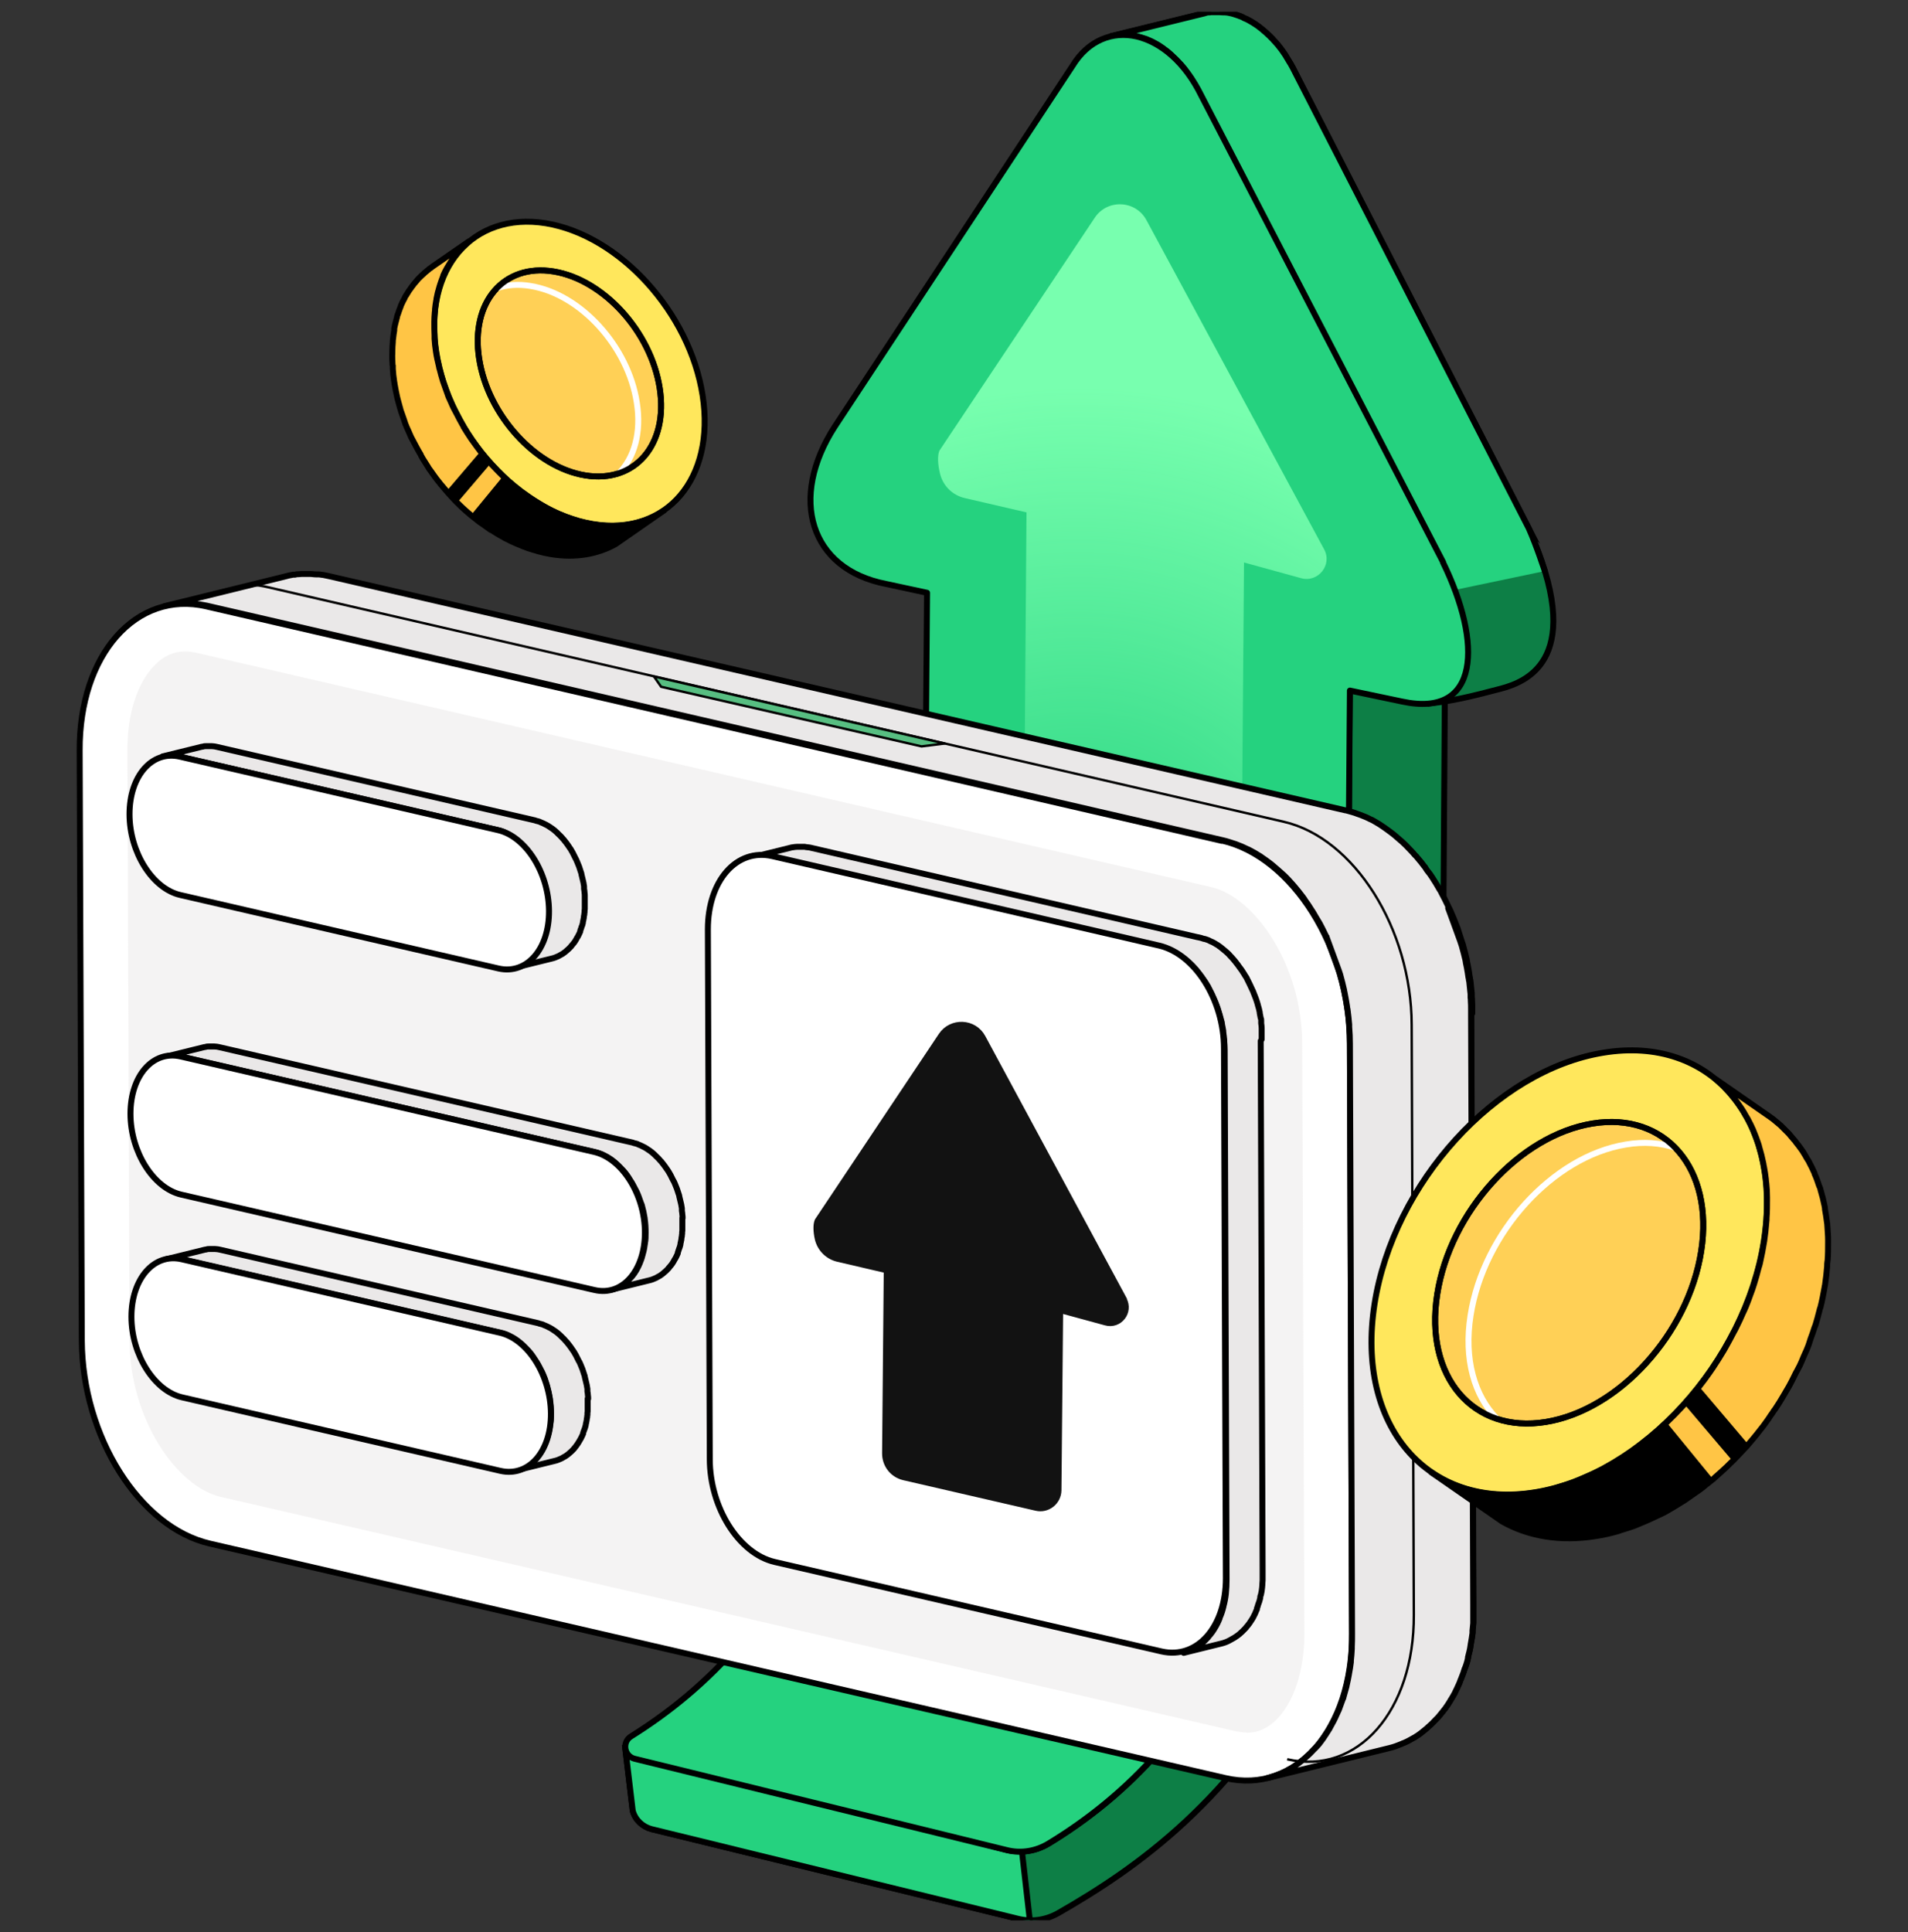 <svg xmlns="http://www.w3.org/2000/svg" width="80" height="81" viewBox="0 0 80 81" fill="none">
  <rect x="0" y="0" width="80" height="81" fill="#333333" stroke="none"/>
  <g clip-path="url(#clip0_1574_2073)">
    <path d="M57.349 23.2L39.609 18.84L43.619 17.92L61.359 22.27L57.349 23.2Z" fill="#64F9AB" stroke="black" stroke-width="0.25" stroke-linecap="round" stroke-linejoin="round"/>
    <path d="M56.63 22.63L56.51 41.8C56.42 65.15 50.43 73.36 43.98 77.28C43.45 77.6 42.83 77.7 42.23 77.56L26.22 73.32L26.53 75.91C26.63 76.29 26.94 76.58 27.32 76.68L42.69 80.44C43.26 80.58 43.86 80.49 44.37 80.2C50.97 76.42 60.51 68.92 60.51 39.76L60.63 21.71L56.63 22.63Z" fill="#0D7F46" stroke="black" stroke-width="0.25" stroke-miterlimit="10"/>
    <path d="M42.85 77.61C42.64 77.61 42.44 77.61 42.23 77.56L26.22 73.32L26.53 75.91C26.63 76.29 26.94 76.58 27.32 76.68L42.69 80.44C42.85 80.48 43.01 80.5 43.18 80.5L42.85 77.62V77.61Z" fill="#25D27F" stroke="black" stroke-width="0.25" stroke-linecap="round" stroke-linejoin="round"/>
    <path d="M64.1 22.15L54.31 3.04C54.25 2.92 54.19 2.8 54.12 2.68C54.1 2.65 54.09 2.63 54.07 2.6C54.04 2.55 54.01 2.5 53.98 2.45C53.95 2.4 53.92 2.35 53.89 2.3C53.85 2.25 53.82 2.19 53.78 2.14C53.76 2.12 53.75 2.09 53.73 2.07C53.72 2.06 53.71 2.04 53.7 2.03C53.64 1.96 53.59 1.88 53.53 1.82C53.5 1.79 53.48 1.76 53.45 1.73C53.44 1.72 53.43 1.7 53.41 1.69C53.4 1.67 53.38 1.66 53.37 1.64C53.32 1.59 53.27 1.54 53.22 1.49C53.18 1.45 53.14 1.42 53.07 1.35C53.02 1.31 52.97 1.27 52.93 1.23C52.88 1.19 52.84 1.16 52.79 1.12C52.78 1.11 52.76 1.1 52.75 1.09C52.75 1.09 52.73 1.08 52.72 1.07C52.7 1.05 52.67 1.04 52.65 1.02C52.6 0.99 52.56 0.96 52.51 0.93C52.46 0.9 52.42 0.87 52.37 0.85C52.32 0.82 52.28 0.8 52.23 0.78C52.18 0.76 52.13 0.74 52.09 0.71C52.07 0.7 52.04 0.69 52.02 0.68C52.02 0.68 52 0.68 51.99 0.67C51.97 0.67 51.96 0.66 51.94 0.65C51.89 0.63 51.84 0.62 51.79 0.6C51.74 0.58 51.69 0.57 51.62 0.55C51.57 0.54 51.52 0.53 51.47 0.52C51.43 0.52 51.4 0.52 51.36 0.51C51.35 0.51 51.33 0.51 51.29 0.51C51.23 0.51 51.17 0.5 51.11 0.5C51.1 0.5 51.09 0.5 51.07 0.5C51.05 0.5 51.03 0.5 51 0.5C50.97 0.5 50.93 0.5 50.9 0.5C50.87 0.5 50.85 0.5 50.82 0.5C50.79 0.5 50.76 0.5 50.73 0.51C50.71 0.51 50.69 0.51 50.68 0.51C50.62 0.51 50.56 0.53 50.5 0.55L46.56 1.52C46.64 1.5 46.72 1.49 46.79 1.48C46.82 1.48 46.85 1.48 46.88 1.47C46.94 1.47 47 1.47 47.06 1.46C47.08 1.46 47.1 1.46 47.13 1.46C47.21 1.46 47.29 1.46 47.37 1.47C47.38 1.47 47.4 1.47 47.41 1.47C47.49 1.48 47.58 1.49 47.67 1.51C47.79 1.54 47.92 1.58 48.04 1.62C48.04 1.62 48.06 1.62 48.07 1.63C48.19 1.68 48.31 1.73 48.43 1.8C48.55 1.86 48.67 1.94 48.78 2.02C48.78 2.02 48.8 2.03 48.8 2.04C48.92 2.12 49.03 2.21 49.16 2.33C49.27 2.43 49.37 2.53 49.47 2.64C49.48 2.65 49.49 2.67 49.51 2.68C49.61 2.79 49.7 2.9 49.79 3.03C49.81 3.05 49.82 3.08 49.84 3.1C49.91 3.2 49.98 3.3 50.04 3.41C50.07 3.46 50.1 3.51 50.13 3.56C50.21 3.7 50.29 3.84 50.37 4L59.86 22.39C60.59 23.81 60.77 25.74 60.18 27.24C59.86 28.06 59.44 28.92 59.92 29.49C60.88 29.39 61.64 29.21 62.93 28.87C64.06 28.57 66.53 27.57 64.09 22.14L64.1 22.15Z" fill="#0D7F46" stroke="black" stroke-width="0.25" stroke-miterlimit="10"/>
    <path d="M64.77 23.94C64.77 23.94 64.42 22.86 64.1 22.15L54.31 3.05C54.25 2.93 54.19 2.81 54.12 2.69C54.1 2.66 54.09 2.64 54.07 2.61C54.04 2.56 54.01 2.51 53.98 2.46C53.95 2.41 53.92 2.36 53.89 2.31C53.85 2.26 53.82 2.2 53.78 2.15C53.76 2.13 53.75 2.1 53.73 2.08C53.72 2.07 53.71 2.05 53.7 2.04C53.64 1.97 53.59 1.89 53.53 1.83C53.5 1.8 53.48 1.77 53.45 1.74C53.44 1.73 53.43 1.71 53.41 1.7C53.4 1.68 53.38 1.67 53.37 1.65C53.32 1.6 53.27 1.55 53.22 1.5C53.18 1.46 53.14 1.43 53.07 1.36C53.02 1.32 52.97 1.28 52.93 1.24C52.88 1.2 52.84 1.17 52.79 1.13C52.78 1.12 52.76 1.11 52.75 1.1C52.75 1.1 52.73 1.09 52.72 1.08C52.7 1.06 52.67 1.05 52.65 1.03C52.6 1 52.56 0.97 52.51 0.94C52.46 0.91 52.42 0.89 52.37 0.86C52.32 0.83 52.28 0.81 52.23 0.79C52.18 0.77 52.13 0.75 52.09 0.72C52.07 0.71 52.04 0.7 52.02 0.69C52.02 0.69 52 0.69 51.99 0.68C51.97 0.68 51.96 0.67 51.94 0.66C51.89 0.64 51.84 0.63 51.79 0.61C51.74 0.59 51.69 0.58 51.62 0.56C51.57 0.55 51.52 0.54 51.47 0.53C51.43 0.53 51.4 0.52 51.36 0.52C51.35 0.52 51.33 0.52 51.29 0.52C51.23 0.52 51.17 0.51 51.11 0.51C51.1 0.51 51.09 0.51 51.07 0.51C51.05 0.51 51.03 0.51 51 0.51C50.97 0.51 50.93 0.51 50.9 0.51C50.87 0.51 50.85 0.51 50.82 0.51C50.79 0.51 50.76 0.51 50.73 0.52C50.71 0.52 50.69 0.52 50.68 0.52C50.62 0.52 50.56 0.54 50.5 0.56L46.56 1.53C46.64 1.51 46.72 1.5 46.79 1.49C46.82 1.49 46.85 1.49 46.88 1.48C46.94 1.48 47 1.48 47.06 1.47C47.08 1.47 47.1 1.47 47.13 1.47C47.21 1.47 47.29 1.47 47.37 1.48C47.38 1.48 47.4 1.48 47.41 1.48C47.49 1.49 47.58 1.5 47.67 1.52C47.79 1.55 47.92 1.59 48.04 1.63C48.04 1.63 48.06 1.63 48.07 1.64C48.19 1.69 48.31 1.74 48.43 1.81C48.55 1.87 48.67 1.95 48.78 2.03C48.78 2.03 48.8 2.04 48.8 2.05C48.92 2.13 49.03 2.22 49.15 2.34C49.26 2.44 49.36 2.54 49.46 2.65C49.47 2.66 49.48 2.68 49.5 2.69C49.6 2.8 49.69 2.91 49.78 3.04C49.8 3.06 49.81 3.09 49.83 3.11C49.9 3.21 49.97 3.31 50.03 3.42C50.06 3.47 50.09 3.52 50.12 3.57C50.2 3.71 50.28 3.85 50.36 4.01L50.4 4.09C50.43 4.14 50.47 4.23 50.53 4.35C50.53 4.35 50.65 4.58 50.65 4.59C50.74 4.76 50.83 4.95 50.95 5.17C51.01 5.29 51.36 5.96 51.47 6.17C51.94 7.08 52.53 8.22 53.17 9.47C53.63 10.36 53.74 10.57 54.28 11.61C54.82 12.65 55.37 13.72 55.91 14.76C56.18 15.28 56.21 15.34 56.46 15.83C57.77 18.37 58.93 20.61 59.49 21.69C59.5 21.71 59.62 21.95 59.63 21.96C59.77 22.23 59.85 22.39 59.85 22.39C60.17 23.01 60.38 23.74 60.47 24.48C60.47 24.51 60.48 24.53 60.49 24.56C60.49 24.58 60.49 24.59 60.49 24.61C60.49 24.64 60.53 24.83 60.53 24.83" fill="#25D27F"/>
    <path d="M64.77 23.94C64.77 23.94 64.42 22.86 64.1 22.15L54.31 3.05C54.25 2.93 54.19 2.81 54.12 2.69C54.1 2.66 54.09 2.64 54.07 2.61C54.04 2.56 54.01 2.51 53.98 2.46C53.95 2.41 53.92 2.36 53.89 2.31C53.85 2.26 53.82 2.2 53.78 2.15C53.76 2.13 53.75 2.1 53.73 2.08C53.72 2.07 53.71 2.05 53.7 2.04C53.64 1.97 53.59 1.89 53.53 1.83C53.5 1.8 53.48 1.77 53.45 1.74C53.44 1.73 53.43 1.71 53.41 1.7C53.4 1.68 53.38 1.67 53.37 1.65C53.32 1.6 53.27 1.55 53.22 1.5C53.18 1.46 53.14 1.43 53.07 1.36C53.02 1.32 52.97 1.28 52.93 1.24C52.88 1.2 52.84 1.17 52.79 1.13C52.78 1.12 52.76 1.11 52.75 1.1C52.75 1.1 52.73 1.09 52.72 1.08C52.7 1.06 52.67 1.05 52.65 1.03C52.6 1 52.56 0.97 52.51 0.94C52.46 0.91 52.42 0.89 52.37 0.86C52.32 0.83 52.28 0.81 52.23 0.79C52.18 0.77 52.13 0.75 52.09 0.72C52.07 0.71 52.04 0.7 52.02 0.69C52.02 0.69 52 0.69 51.99 0.68C51.97 0.68 51.96 0.67 51.94 0.66C51.89 0.64 51.84 0.63 51.79 0.61C51.74 0.59 51.69 0.58 51.62 0.56C51.57 0.55 51.52 0.54 51.47 0.53C51.43 0.53 51.4 0.52 51.36 0.52C51.35 0.52 51.33 0.52 51.29 0.52C51.23 0.52 51.17 0.51 51.11 0.51C51.1 0.51 51.09 0.51 51.07 0.51C51.05 0.51 51.03 0.51 51 0.51C50.97 0.51 50.93 0.51 50.9 0.51C50.87 0.51 50.85 0.51 50.82 0.51C50.79 0.51 50.76 0.51 50.73 0.52C50.71 0.52 50.69 0.52 50.68 0.52C50.62 0.52 50.56 0.54 50.5 0.56L46.56 1.53C46.64 1.51 46.72 1.5 46.79 1.49C46.82 1.49 46.85 1.49 46.88 1.48C46.94 1.48 47 1.48 47.06 1.47C47.08 1.47 47.1 1.47 47.13 1.47C47.21 1.47 47.29 1.47 47.37 1.48C47.38 1.48 47.4 1.48 47.41 1.48C47.49 1.49 47.58 1.5 47.67 1.52C47.79 1.55 47.92 1.59 48.04 1.63C48.04 1.63 48.06 1.63 48.07 1.64C48.19 1.69 48.31 1.74 48.43 1.81C48.55 1.87 48.67 1.95 48.78 2.03C48.78 2.03 48.8 2.04 48.8 2.05C48.92 2.13 49.03 2.22 49.15 2.34C49.26 2.44 49.36 2.54 49.46 2.65C49.47 2.66 49.48 2.68 49.5 2.69C49.6 2.8 49.69 2.91 49.78 3.04C49.8 3.06 49.81 3.09 49.83 3.11C49.9 3.21 49.97 3.31 50.03 3.42C50.06 3.47 50.09 3.52 50.12 3.57C50.2 3.71 50.28 3.85 50.36 4.01L50.4 4.09C50.43 4.14 50.47 4.23 50.53 4.35C50.53 4.35 50.65 4.58 50.65 4.59C50.74 4.76 50.83 4.95 50.95 5.17C51.01 5.29 51.36 5.96 51.47 6.17C51.94 7.08 52.53 8.22 53.17 9.47C53.63 10.36 53.74 10.57 54.28 11.61C54.82 12.65 55.37 13.72 55.91 14.76C56.18 15.28 56.21 15.34 56.46 15.83C57.77 18.37 58.93 20.61 59.49 21.69C59.5 21.71 59.62 21.95 59.63 21.96C59.77 22.23 59.85 22.39 59.85 22.39C60.17 23.01 60.38 23.74 60.47 24.48C60.47 24.51 60.48 24.53 60.49 24.56C60.49 24.58 60.49 24.59 60.49 24.61C60.49 24.64 60.53 24.83 60.53 24.83" stroke="black" stroke-width="0.25" stroke-linecap="round" stroke-linejoin="round"/>
    <path d="M60.51 23.57L50.37 4.01C49.69 2.62 48.68 1.77 47.66 1.53C46.65 1.3 45.63 1.68 44.97 2.76L35.01 17.87C33.05 20.89 33.96 23.86 37.15 24.48L38.87 24.85L38.77 37.45C38.68 60.68 32.83 68.81 26.46 72.79C26.07 73.03 26.17 73.62 26.61 73.73L42.22 77.56C42.82 77.71 43.45 77.6 43.97 77.28C50.42 73.36 56.42 65.15 56.5 41.8L56.6 28.95L58.79 29.41C62.06 30.11 62.16 26.97 60.5 23.57H60.51Z" fill="#25D27F" stroke="black" stroke-width="0.25" stroke-linecap="round" stroke-linejoin="round"/>
    <path d="M34.82 68.05C40.33 61.63 42.88 51.47 42.93 36.25L43.04 21.48L40.45 20.88C39.93 20.76 39.53 20.36 39.41 19.84C39.32 19.47 39.3 19.09 39.39 18.89L45.9 9.13C46.43 8.33 47.62 8.39 48.07 9.23L55.52 23.03C55.87 23.68 55.27 24.43 54.56 24.24L52.16 23.58L52.03 40.28C51.95 60.94 46.78 67.22 42.64 69.97L34.81 68.05H34.82Z" fill="url(#paint0_radial_1574_2073)"/>
    <path d="M61.73 42.48C61.73 42.41 61.73 42.34 61.73 42.28C61.73 42.16 61.73 42.04 61.72 41.93C61.72 41.88 61.72 41.83 61.71 41.79C61.71 41.76 61.71 41.73 61.71 41.69C61.71 41.64 61.71 41.6 61.7 41.55C61.69 41.42 61.67 41.29 61.66 41.16C61.66 41.12 61.65 41.09 61.64 41.05C61.64 41.01 61.63 40.97 61.62 40.93C61.61 40.86 61.6 40.8 61.59 40.73C61.57 40.59 61.54 40.45 61.51 40.31C61.51 40.29 61.51 40.27 61.5 40.25C61.5 40.25 61.5 40.24 61.5 40.23C61.45 40.02 61.4 39.82 61.34 39.61C61.34 39.6 61.34 39.59 61.33 39.58C61.31 39.52 61.29 39.46 61.27 39.4C61.22 39.24 61.17 39.09 61.12 38.93C61.09 38.85 61.06 38.78 61.03 38.7C60.98 38.57 60.93 38.44 60.87 38.31C60.84 38.23 60.8 38.15 60.76 38.07C60.7 37.95 60.64 37.82 60.58 37.7C60.54 37.62 60.5 37.55 60.46 37.47C60.44 37.43 60.42 37.39 60.4 37.35C60.36 37.29 60.32 37.23 60.29 37.17C60.23 37.07 60.17 36.96 60.1 36.86C60.08 36.83 60.06 36.79 60.03 36.75C59.98 36.67 59.92 36.59 59.86 36.52C59.82 36.47 59.79 36.42 59.76 36.37C59.75 36.35 59.74 36.33 59.72 36.32C59.63 36.2 59.54 36.08 59.44 35.97C59.43 35.95 59.41 35.94 59.4 35.92C59.38 35.9 59.36 35.87 59.33 35.85C59.28 35.79 59.23 35.73 59.18 35.68C59.1 35.6 59.02 35.51 58.94 35.43C58.86 35.36 58.79 35.28 58.71 35.22C58.63 35.15 58.56 35.09 58.48 35.02C58.41 34.96 58.34 34.91 58.26 34.85C58.19 34.8 58.11 34.74 58.04 34.69C58.03 34.69 58.02 34.68 58.01 34.67C58 34.66 57.99 34.66 57.98 34.65C57.93 34.62 57.88 34.58 57.83 34.55C57.76 34.51 57.68 34.46 57.61 34.42C57.58 34.4 57.55 34.39 57.52 34.37C57.5 34.37 57.49 34.35 57.47 34.35C57.44 34.34 57.41 34.32 57.39 34.31C57.31 34.27 57.24 34.24 57.16 34.21C57.1 34.19 57.04 34.16 56.98 34.14C56.98 34.14 56.96 34.14 56.95 34.13C56.95 34.13 56.93 34.13 56.92 34.12C56.84 34.09 56.76 34.06 56.68 34.04C56.6 34.02 56.52 33.99 56.43 33.97C56.43 33.97 56.42 33.97 56.41 33.97L13.78 24.15C13.7 24.13 13.62 24.12 13.54 24.1C13.48 24.1 13.42 24.08 13.37 24.08C13.35 24.08 13.33 24.08 13.31 24.08C13.3 24.08 13.29 24.08 13.27 24.08C13.17 24.08 13.08 24.06 12.98 24.06C12.96 24.06 12.94 24.06 12.92 24.06C12.88 24.06 12.85 24.06 12.81 24.06C12.76 24.06 12.71 24.06 12.66 24.06C12.62 24.06 12.57 24.07 12.53 24.07C12.48 24.07 12.43 24.07 12.38 24.09C12.35 24.09 12.33 24.09 12.3 24.09C12.21 24.11 12.11 24.12 12.02 24.15L6.9 25.41C7.02 25.38 7.14 25.36 7.26 25.34C7.31 25.34 7.36 25.33 7.41 25.32C7.5 25.32 7.59 25.3 7.69 25.3C7.73 25.3 7.76 25.3 7.8 25.3C7.93 25.3 8.06 25.3 8.19 25.32C8.21 25.32 8.23 25.32 8.25 25.32C8.39 25.34 8.53 25.36 8.67 25.39L51.25 35.22C51.43 35.26 51.61 35.32 51.79 35.38C51.79 35.38 51.81 35.38 51.82 35.39C51.99 35.45 52.15 35.52 52.31 35.6C52.33 35.6 52.34 35.62 52.36 35.62C52.52 35.7 52.67 35.79 52.83 35.89C52.84 35.89 52.85 35.9 52.86 35.91C53.02 36.02 53.18 36.13 53.34 36.26C53.5 36.39 53.65 36.53 53.81 36.67C53.95 36.8 54.08 36.94 54.21 37.09C54.23 37.11 54.25 37.14 54.27 37.16C54.39 37.3 54.51 37.45 54.63 37.61C54.67 37.66 54.7 37.71 54.73 37.76C54.81 37.87 54.89 37.98 54.96 38.1C55.03 38.2 55.09 38.3 55.15 38.41C55.21 38.51 55.27 38.61 55.33 38.71C55.37 38.78 55.41 38.86 55.45 38.94C55.51 39.06 55.57 39.18 55.63 39.31C55.67 39.39 55.7 39.47 55.74 39.55C55.8 39.68 55.85 39.81 55.9 39.94C55.93 40.02 55.96 40.09 55.99 40.17C56.05 40.32 56.1 40.48 56.14 40.64C56.16 40.7 56.18 40.76 56.2 40.82C56.26 41.04 56.32 41.26 56.37 41.49C56.37 41.51 56.37 41.53 56.38 41.55C56.42 41.75 56.46 41.96 56.49 42.16C56.49 42.2 56.5 42.24 56.51 42.28C56.54 42.49 56.56 42.71 56.58 42.92C56.58 42.95 56.58 42.98 56.58 43.02C56.6 43.25 56.61 43.49 56.61 43.72L56.7 68.46C56.7 68.65 56.7 68.83 56.69 69.01C56.69 69.04 56.69 69.07 56.69 69.09C56.68 69.26 56.67 69.43 56.65 69.59C56.65 69.61 56.65 69.63 56.65 69.65C56.63 69.82 56.6 69.99 56.57 70.15C56.57 70.15 56.57 70.15 56.57 70.16C56.54 70.32 56.51 70.48 56.47 70.64C56.47 70.66 56.47 70.67 56.46 70.69C56.42 70.84 56.38 70.98 56.34 71.12C56.34 71.15 56.32 71.18 56.31 71.2C56.26 71.34 56.21 71.48 56.16 71.61C56.16 71.63 56.14 71.66 56.13 71.68C56.08 71.79 56.03 71.9 55.98 72.01C55.96 72.04 55.95 72.08 55.93 72.11C55.87 72.22 55.81 72.33 55.75 72.44C55.75 72.46 55.73 72.47 55.72 72.49C55.64 72.62 55.56 72.74 55.48 72.86C55.39 72.99 55.29 73.12 55.18 73.23C55.16 73.25 55.14 73.28 55.11 73.3C55 73.42 54.89 73.53 54.77 73.63C54.74 73.66 54.7 73.69 54.67 73.72C54.53 73.83 54.39 73.94 54.24 74.04C54.22 74.04 54.21 74.06 54.19 74.07C54.05 74.15 53.91 74.23 53.77 74.29C53.73 74.31 53.69 74.33 53.65 74.34C53.49 74.41 53.32 74.46 53.15 74.51L58.27 73.25C58.44 73.21 58.6 73.15 58.77 73.08C58.81 73.06 58.85 73.04 58.89 73.03C59.03 72.97 59.17 72.89 59.31 72.81C59.33 72.81 59.34 72.79 59.36 72.78C59.51 72.69 59.65 72.58 59.79 72.46C59.83 72.43 59.86 72.4 59.89 72.37C60.01 72.27 60.12 72.16 60.23 72.04C60.25 72.02 60.26 72.01 60.28 71.99C60.28 71.99 60.29 71.98 60.3 71.97C60.4 71.85 60.5 71.73 60.6 71.6C60.68 71.49 60.76 71.37 60.83 71.25C60.83 71.23 60.85 71.22 60.86 71.2C60.91 71.12 60.96 71.03 61.01 70.94C61.02 70.92 61.03 70.89 61.04 70.87C61.06 70.84 61.07 70.8 61.09 70.77C61.11 70.73 61.13 70.68 61.15 70.64C61.18 70.58 61.21 70.51 61.23 70.45C61.23 70.43 61.25 70.4 61.26 70.38C61.26 70.37 61.26 70.36 61.27 70.35C61.31 70.26 61.34 70.16 61.38 70.06C61.38 70.03 61.4 70 61.41 69.97C61.41 69.94 61.43 69.91 61.44 69.89C61.45 69.85 61.47 69.81 61.48 69.78C61.51 69.69 61.54 69.59 61.56 69.49C61.56 69.48 61.56 69.47 61.56 69.46C61.56 69.44 61.56 69.43 61.57 69.41C61.59 69.34 61.6 69.27 61.62 69.21C61.64 69.12 61.66 69.03 61.67 68.94C61.67 68.94 61.67 68.94 61.67 68.93C61.69 68.83 61.7 68.74 61.72 68.64C61.73 68.57 61.74 68.5 61.75 68.43C61.75 68.41 61.75 68.39 61.75 68.37C61.75 68.36 61.75 68.35 61.75 68.33C61.76 68.23 61.77 68.13 61.78 68.02C61.78 67.97 61.78 67.92 61.78 67.86C61.78 67.83 61.78 67.81 61.78 67.78C61.78 67.75 61.78 67.73 61.78 67.7C61.78 67.59 61.78 67.48 61.78 67.37C61.78 67.32 61.78 67.28 61.78 67.23L61.69 42.49L61.73 42.48Z" fill="#EAE8E8" stroke="black" stroke-width="0.25" stroke-linecap="round" stroke-linejoin="round"/>
    <path d="M51.24 35.24C54.19 35.92 56.59 39.73 56.6 43.75L56.69 68.49C56.71 72.51 54.33 75.22 51.38 74.54L8.8 64.71C5.85 64.03 3.45 60.22 3.43 56.2L3.34 31.46C3.32 27.44 5.71 24.74 8.65 25.42L51.23 35.25L51.24 35.24Z" fill="white" stroke="black" stroke-width="0.25" stroke-linecap="round" stroke-linejoin="round"/>
    <path opacity="0.5" d="M52.28 72.63C52.14 72.63 51.99 72.61 51.83 72.58L9.25 62.75C7.45 62.34 5.44 59.54 5.43 56.18L5.34 31.44C5.34 29.91 5.76 28.61 6.5 27.87C6.87 27.49 7.3 27.31 7.76 27.31C7.9 27.31 8.05 27.33 8.21 27.36L50.79 37.19C52.58 37.6 54.59 40.4 54.6 43.76L54.69 68.5C54.69 70.01 54.26 71.34 53.53 72.08C53.16 72.45 52.74 72.64 52.28 72.64V72.63Z" fill="#EAE8E8"/>
    <path d="M52.9 43.57C52.9 43.57 52.9 43.5 52.9 43.47C52.9 43.41 52.9 43.35 52.9 43.29C52.9 43.27 52.9 43.24 52.9 43.22C52.9 43.2 52.9 43.19 52.9 43.17C52.9 43.15 52.9 43.12 52.9 43.1C52.9 43.03 52.889 42.97 52.88 42.9C52.88 42.88 52.88 42.86 52.88 42.84C52.88 42.82 52.88 42.8 52.88 42.78C52.88 42.75 52.88 42.71 52.859 42.68C52.849 42.61 52.83 42.54 52.819 42.47C52.819 42.47 52.819 42.45 52.819 42.44C52.8 42.33 52.77 42.23 52.739 42.13C52.739 42.13 52.739 42.13 52.739 42.12C52.69 41.94 52.62 41.76 52.55 41.59C52.539 41.56 52.529 41.53 52.51 41.5C52.44 41.34 52.359 41.18 52.279 41.02C52.279 41.01 52.27 41 52.26 40.98C52.239 40.95 52.219 40.92 52.2 40.89C52.169 40.84 52.139 40.78 52.099 40.73C52.09 40.71 52.08 40.69 52.069 40.68C52.039 40.64 52.01 40.6 51.98 40.56C51.959 40.54 51.95 40.51 51.929 40.49C51.929 40.49 51.919 40.47 51.91 40.46C51.859 40.4 51.819 40.34 51.77 40.28C51.77 40.28 51.76 40.26 51.749 40.26C51.739 40.25 51.73 40.24 51.719 40.22C51.69 40.19 51.669 40.16 51.639 40.13C51.599 40.09 51.559 40.05 51.52 40C51.48 39.96 51.44 39.93 51.4 39.89C51.359 39.86 51.319 39.82 51.279 39.79C51.239 39.76 51.209 39.73 51.169 39.7C51.13 39.67 51.09 39.65 51.059 39.62C51.059 39.62 51.05 39.62 51.039 39.61C51.029 39.6 51.029 39.61 51.02 39.6C50.989 39.58 50.969 39.57 50.94 39.55C50.9 39.53 50.87 39.51 50.83 39.49C50.809 39.49 50.8 39.47 50.779 39.47C50.779 39.47 50.76 39.47 50.76 39.46C50.749 39.46 50.73 39.45 50.719 39.44C50.679 39.42 50.639 39.4 50.599 39.39C50.569 39.38 50.539 39.37 50.51 39.36C50.51 39.36 50.499 39.36 50.489 39.36C50.489 39.36 50.489 39.36 50.48 39.36C50.44 39.35 50.4 39.33 50.359 39.32C50.319 39.31 50.279 39.3 50.23 39.29C50.23 39.29 50.23 39.29 50.219 39.29L33.999 35.54C33.999 35.54 33.919 35.52 33.88 35.52C33.83 35.52 33.789 35.51 33.739 35.5C33.69 35.5 33.639 35.5 33.59 35.5C33.58 35.5 33.559 35.5 33.55 35.5C33.55 35.5 33.529 35.5 33.52 35.5C33.489 35.5 33.459 35.5 33.419 35.5C33.359 35.5 33.3 35.51 33.239 35.52C33.19 35.52 33.15 35.54 33.099 35.55L31.52 35.94C31.649 35.91 31.799 35.89 31.939 35.89C31.939 35.89 31.959 35.89 31.97 35.89C32.12 35.89 32.27 35.91 32.419 35.94L48.639 39.69C48.73 39.71 48.819 39.74 48.91 39.77C48.91 39.77 48.919 39.77 48.929 39.77C49.01 39.8 49.099 39.84 49.179 39.88C49.179 39.88 49.2 39.88 49.2 39.89C49.279 39.93 49.359 39.98 49.44 40.03C49.44 40.03 49.45 40.03 49.459 40.04C49.7 40.2 49.929 40.4 50.139 40.64C50.15 40.65 50.16 40.66 50.169 40.68C50.23 40.75 50.289 40.83 50.349 40.91C50.37 40.93 50.389 40.96 50.4 40.98C50.44 41.04 50.48 41.09 50.52 41.15C50.55 41.2 50.59 41.25 50.62 41.31C50.65 41.35 50.669 41.39 50.69 41.44C50.77 41.59 50.849 41.75 50.919 41.92C50.929 41.95 50.95 41.98 50.959 42.01C51.029 42.18 51.09 42.36 51.139 42.54C51.169 42.65 51.2 42.76 51.23 42.87C51.23 42.87 51.23 42.89 51.23 42.9C51.249 43 51.27 43.11 51.289 43.21C51.289 43.23 51.289 43.25 51.289 43.27C51.309 43.38 51.319 43.49 51.33 43.6V43.65C51.34 43.77 51.349 43.89 51.349 44.01L51.429 66.21C51.429 66.41 51.419 66.6 51.4 66.79C51.4 66.79 51.4 66.79 51.4 66.8C51.38 66.98 51.349 67.16 51.3 67.33C51.3 67.33 51.3 67.33 51.3 67.34C51.26 67.51 51.209 67.67 51.139 67.82C51.139 67.82 51.139 67.83 51.139 67.84C51.08 67.99 51.01 68.13 50.929 68.26C50.859 68.38 50.77 68.5 50.679 68.6C50.679 68.6 50.66 68.62 50.66 68.63C50.569 68.73 50.48 68.82 50.38 68.9C50.349 68.92 50.33 68.94 50.3 68.96C50.219 69.02 50.139 69.07 50.059 69.11C50.029 69.13 49.999 69.14 49.969 69.16C49.859 69.21 49.749 69.26 49.63 69.29L51.209 68.9C51.33 68.87 51.44 68.83 51.55 68.77C51.58 68.75 51.609 68.74 51.639 68.72C51.719 68.68 51.8 68.63 51.88 68.57C51.91 68.55 51.929 68.53 51.959 68.51C52.05 68.43 52.139 68.35 52.219 68.26C52.219 68.26 52.219 68.26 52.23 68.25C52.23 68.25 52.249 68.23 52.249 68.22C52.289 68.17 52.34 68.12 52.38 68.06C52.419 68 52.459 67.94 52.499 67.88C52.529 67.83 52.559 67.78 52.58 67.73C52.609 67.68 52.63 67.63 52.65 67.58C52.669 67.54 52.679 67.5 52.7 67.47C52.7 67.47 52.7 67.46 52.7 67.45C52.7 67.45 52.7 67.44 52.7 67.43C52.719 67.38 52.739 67.33 52.749 67.28C52.77 67.23 52.779 67.18 52.8 67.14C52.809 67.09 52.83 67.04 52.84 66.99C52.84 66.99 52.84 66.98 52.84 66.97C52.84 66.97 52.84 66.97 52.84 66.96C52.84 66.92 52.859 66.88 52.87 66.85C52.88 66.8 52.889 66.75 52.9 66.7C52.9 66.65 52.919 66.6 52.919 66.55C52.919 66.51 52.929 66.47 52.929 66.43C52.929 66.43 52.929 66.43 52.929 66.42C52.929 66.42 52.929 66.41 52.929 66.4C52.929 66.35 52.94 66.3 52.94 66.24C52.94 66.19 52.94 66.13 52.94 66.08C52.94 66.02 52.94 65.97 52.94 65.91C52.94 65.89 52.94 65.86 52.94 65.84L52.859 43.64L52.9 43.57Z" fill="#EAE8E8" stroke="black" stroke-width="0.25" stroke-linecap="round" stroke-linejoin="round"/>
    <path d="M24.66 58.64C24.66 58.59 24.66 58.54 24.65 58.49C24.65 58.44 24.64 58.38 24.63 58.33C24.63 58.31 24.63 58.29 24.63 58.28V58.26C24.63 58.23 24.63 58.2 24.62 58.17C24.61 58.1 24.6 58.04 24.58 57.97C24.56 57.89 24.54 57.8 24.52 57.72C24.52 57.72 24.52 57.72 24.52 57.71C24.52 57.68 24.5 57.65 24.49 57.61C24.45 57.47 24.4 57.33 24.34 57.2C24.32 57.14 24.29 57.09 24.26 57.04C24.22 56.97 24.19 56.89 24.15 56.82C24.13 56.78 24.1 56.74 24.08 56.7C24.07 56.68 24.06 56.66 24.04 56.64C24.03 56.62 24.02 56.6 24 56.58C23.96 56.52 23.92 56.46 23.88 56.41C23.84 56.36 23.81 56.32 23.77 56.27C23.77 56.27 23.76 56.25 23.75 56.25C23.75 56.25 23.75 56.25 23.74 56.24C23.72 56.21 23.69 56.19 23.67 56.16C23.64 56.13 23.61 56.09 23.57 56.06C23.54 56.03 23.51 56 23.48 55.97C23.45 55.94 23.42 55.92 23.39 55.89C23.36 55.87 23.33 55.84 23.3 55.82C23.27 55.8 23.24 55.78 23.21 55.76C23.18 55.74 23.15 55.72 23.12 55.7C23.09 55.68 23.06 55.67 23.03 55.65C23.02 55.65 23 55.64 22.99 55.63C22.98 55.63 22.97 55.62 22.95 55.61C22.92 55.6 22.89 55.58 22.86 55.57C22.83 55.56 22.8 55.55 22.77 55.53C22.74 55.52 22.71 55.51 22.67 55.5C22.64 55.5 22.6 55.48 22.57 55.47L9.23 52.39C9.23 52.39 9.17 52.38 9.13 52.37C9.09 52.37 9.06 52.36 9.02 52.36C8.98 52.36 8.94 52.36 8.91 52.36C8.9 52.36 8.89 52.36 8.88 52.36C8.88 52.36 8.87 52.36 8.86 52.36C8.84 52.36 8.81 52.36 8.79 52.36C8.74 52.36 8.69 52.36 8.65 52.38C8.61 52.38 8.58 52.39 8.54 52.4L6.96 52.79C7.07 52.76 7.18 52.75 7.29 52.75C7.29 52.75 7.3 52.75 7.31 52.75C7.42 52.75 7.54 52.76 7.66 52.79L21 55.87C21.15 55.9 21.29 55.96 21.42 56.03C21.56 56.1 21.69 56.19 21.81 56.29C21.93 56.39 22.05 56.51 22.16 56.63C22.16 56.63 22.16 56.63 22.17 56.64C22.28 56.76 22.37 56.9 22.46 57.04C22.47 57.06 22.48 57.08 22.5 57.1C22.57 57.21 22.62 57.32 22.68 57.43C22.71 57.48 22.74 57.54 22.76 57.59C22.82 57.72 22.87 57.86 22.91 58C22.92 58.03 22.93 58.06 22.94 58.1C22.99 58.28 23.03 58.46 23.06 58.65V58.67C23.09 58.86 23.1 59.06 23.1 59.25C23.1 59.41 23.1 59.56 23.07 59.7C23.05 59.84 23.03 59.98 22.99 60.11C22.96 60.24 22.92 60.37 22.87 60.48C22.87 60.48 22.87 60.48 22.87 60.49C22.82 60.61 22.77 60.72 22.71 60.82C22.65 60.92 22.59 61.01 22.52 61.09C22.52 61.09 22.51 61.1 22.5 61.11C22.43 61.19 22.36 61.26 22.28 61.32C22.26 61.34 22.24 61.35 22.22 61.37C22.16 61.41 22.1 61.45 22.03 61.49C22.01 61.5 21.98 61.52 21.96 61.53C21.87 61.57 21.78 61.61 21.69 61.63L23.27 61.24C23.36 61.22 23.45 61.18 23.54 61.14C23.57 61.13 23.59 61.11 23.61 61.1C23.67 61.07 23.74 61.03 23.8 60.98C23.82 60.96 23.84 60.95 23.86 60.93C23.93 60.87 24 60.81 24.07 60.73C24.07 60.73 24.07 60.73 24.07 60.72C24.07 60.72 24.08 60.71 24.09 60.7C24.12 60.66 24.16 60.62 24.19 60.57C24.22 60.53 24.25 60.48 24.28 60.43C24.3 60.39 24.33 60.35 24.35 60.31C24.37 60.27 24.39 60.23 24.41 60.19C24.42 60.16 24.44 60.13 24.45 60.1C24.45 60.1 24.45 60.1 24.45 60.09C24.45 60.09 24.45 60.08 24.45 60.07C24.46 60.03 24.48 59.99 24.49 59.96C24.5 59.92 24.52 59.89 24.53 59.85C24.54 59.81 24.55 59.77 24.56 59.74C24.56 59.74 24.56 59.74 24.56 59.73C24.56 59.7 24.57 59.67 24.58 59.64C24.58 59.6 24.6 59.56 24.6 59.53C24.6 59.49 24.61 59.45 24.62 59.41C24.62 59.38 24.62 59.35 24.63 59.32C24.63 59.32 24.63 59.32 24.63 59.31C24.63 59.31 24.63 59.3 24.63 59.29C24.63 59.25 24.63 59.21 24.64 59.17C24.64 59.13 24.64 59.09 24.64 59.04C24.64 59 24.64 58.95 24.64 58.91C24.64 58.89 24.64 58.87 24.64 58.85C24.64 58.82 24.64 58.8 24.64 58.77C24.64 58.72 24.64 58.68 24.64 58.63L24.66 58.64Z" fill="#EAE8E8" stroke="black" stroke-width="0.25" stroke-linecap="round" stroke-linejoin="round"/>
    <path d="M28.62 51.07C28.62 51.02 28.62 50.97 28.61 50.92C28.61 50.87 28.6 50.82 28.59 50.76C28.59 50.74 28.59 50.72 28.59 50.71V50.69C28.59 50.66 28.59 50.63 28.58 50.6C28.57 50.53 28.56 50.47 28.54 50.4C28.52 50.32 28.5 50.24 28.48 50.15C28.48 50.15 28.48 50.15 28.48 50.14C28.48 50.11 28.46 50.08 28.45 50.04C28.41 49.9 28.36 49.77 28.3 49.63C28.28 49.57 28.25 49.52 28.22 49.47C28.18 49.4 28.15 49.32 28.11 49.25C28.09 49.21 28.06 49.17 28.04 49.13C28.03 49.11 28.02 49.09 28 49.07C27.99 49.05 27.98 49.03 27.96 49.01C27.92 48.95 27.88 48.89 27.84 48.84C27.8 48.79 27.77 48.75 27.73 48.7C27.73 48.7 27.72 48.68 27.71 48.68C27.71 48.68 27.71 48.68 27.7 48.67C27.68 48.64 27.65 48.62 27.63 48.59C27.6 48.56 27.57 48.52 27.53 48.49C27.5 48.46 27.47 48.43 27.44 48.4C27.41 48.37 27.38 48.35 27.35 48.32C27.35 48.32 27.29 48.27 27.26 48.25C27.23 48.23 27.2 48.21 27.17 48.19C27.14 48.17 27.11 48.15 27.08 48.13C27.05 48.11 27.02 48.1 26.99 48.08C26.98 48.08 26.96 48.07 26.95 48.06C26.94 48.06 26.92 48.05 26.91 48.04C26.88 48.03 26.85 48.01 26.82 48C26.79 47.99 26.76 47.98 26.73 47.96C26.7 47.95 26.67 47.94 26.63 47.93C26.6 47.93 26.56 47.91 26.53 47.9L9.2 43.9C9.2 43.9 9.14 43.89 9.1 43.88C9.06 43.88 9.03 43.87 8.99 43.87C8.95 43.87 8.91 43.87 8.88 43.87C8.87 43.87 8.86 43.87 8.85 43.87C8.85 43.87 8.84 43.87 8.83 43.87C8.81 43.87 8.78 43.87 8.76 43.87C8.71 43.87 8.66 43.87 8.62 43.89C8.58 43.89 8.55 43.9 8.51 43.91L6.93 44.3C7.04 44.27 7.15 44.26 7.26 44.26C7.26 44.26 7.27 44.26 7.28 44.26C7.39 44.26 7.51 44.27 7.63 44.3L24.96 48.3C25.1 48.33 25.25 48.39 25.38 48.46C25.52 48.53 25.65 48.62 25.77 48.72C25.89 48.82 26.01 48.94 26.12 49.06C26.12 49.06 26.12 49.06 26.13 49.07C26.24 49.19 26.33 49.32 26.42 49.47C26.43 49.49 26.44 49.51 26.46 49.53C26.53 49.64 26.58 49.75 26.64 49.86C26.67 49.91 26.7 49.97 26.72 50.02C26.78 50.15 26.82 50.29 26.87 50.42C26.88 50.45 26.9 50.49 26.91 50.52C26.96 50.7 27 50.88 27.03 51.07V51.09C27.06 51.28 27.07 51.48 27.07 51.67C27.07 51.83 27.07 51.98 27.04 52.12C27.04 52.12 27.04 52.12 27.04 52.13C27.02 52.27 27 52.41 26.96 52.54C26.93 52.67 26.89 52.8 26.84 52.91C26.84 52.91 26.84 52.91 26.84 52.92C26.79 53.04 26.74 53.15 26.68 53.25C26.62 53.35 26.56 53.44 26.49 53.52C26.49 53.52 26.48 53.54 26.47 53.54C26.4 53.62 26.33 53.69 26.25 53.75C26.23 53.77 26.21 53.78 26.19 53.8C26.13 53.84 26.07 53.88 26 53.92C25.98 53.93 25.95 53.95 25.93 53.96C25.84 54 25.76 54.04 25.66 54.06L27.24 53.67C27.33 53.65 27.42 53.61 27.51 53.57C27.53 53.56 27.56 53.54 27.58 53.53C27.64 53.5 27.71 53.46 27.77 53.41C27.79 53.39 27.81 53.38 27.83 53.36C27.9 53.3 27.97 53.24 28.04 53.16C28.04 53.16 28.04 53.16 28.04 53.15C28.04 53.15 28.05 53.13 28.06 53.13C28.09 53.09 28.13 53.05 28.16 53.01C28.19 52.97 28.22 52.92 28.25 52.87C28.27 52.83 28.29 52.79 28.32 52.75C28.34 52.71 28.36 52.67 28.38 52.63C28.39 52.6 28.41 52.57 28.42 52.54C28.42 52.54 28.42 52.54 28.42 52.53C28.42 52.53 28.42 52.52 28.42 52.51C28.43 52.47 28.45 52.43 28.46 52.39C28.47 52.35 28.49 52.31 28.5 52.28C28.51 52.24 28.52 52.2 28.53 52.17C28.53 52.17 28.53 52.16 28.53 52.15C28.53 52.12 28.54 52.09 28.55 52.06C28.55 52.02 28.57 51.98 28.57 51.94C28.57 51.9 28.58 51.86 28.59 51.82C28.59 51.79 28.59 51.76 28.6 51.73C28.6 51.73 28.6 51.72 28.6 51.71C28.6 51.67 28.6 51.63 28.61 51.59C28.61 51.55 28.61 51.51 28.61 51.46C28.61 51.42 28.61 51.37 28.61 51.33C28.61 51.31 28.61 51.29 28.61 51.27C28.61 51.24 28.61 51.22 28.61 51.19C28.61 51.14 28.61 51.1 28.61 51.05L28.62 51.07Z" fill="#EAE8E8" stroke="black" stroke-width="0.25" stroke-linecap="round" stroke-linejoin="round"/>
    <path d="M7.189 31.68C7.299 31.68 7.419 31.69 7.539 31.72L20.879 34.8C21.029 34.83 21.169 34.89 21.299 34.96C21.439 35.03 21.569 35.12 21.689 35.22C21.809 35.32 21.929 35.44 22.039 35.56C22.039 35.56 22.039 35.56 22.049 35.57C22.159 35.69 22.249 35.83 22.339 35.97C22.349 35.99 22.359 36.01 22.379 36.03C22.449 36.14 22.499 36.25 22.559 36.36C22.589 36.42 22.619 36.47 22.639 36.53C22.699 36.66 22.749 36.8 22.789 36.94C22.799 36.97 22.809 37 22.819 37.04C22.869 37.22 22.909 37.4 22.939 37.59V37.61C22.969 37.8 22.979 38 22.979 38.19C22.979 38.35 22.979 38.5 22.949 38.64C22.929 38.78 22.909 38.92 22.869 39.05C22.839 39.18 22.799 39.31 22.749 39.42C22.749 39.42 22.749 39.42 22.749 39.43C22.699 39.55 22.649 39.66 22.589 39.76C22.529 39.86 22.469 39.95 22.399 40.03C22.399 40.03 22.389 40.05 22.379 40.05C22.309 40.13 22.239 40.2 22.159 40.26C22.139 40.28 22.119 40.29 22.099 40.31C22.039 40.35 21.979 40.39 21.909 40.43C21.889 40.44 21.859 40.46 21.839 40.47C21.749 40.51 21.659 40.55 21.569 40.57L23.149 40.18C23.239 40.16 23.329 40.12 23.419 40.08C23.439 40.07 23.469 40.05 23.489 40.04C23.549 40.01 23.619 39.97 23.679 39.92C23.699 39.9 23.719 39.89 23.739 39.87C23.809 39.81 23.879 39.75 23.949 39.67C23.949 39.67 23.949 39.67 23.949 39.66C23.949 39.66 23.959 39.64 23.969 39.64C23.999 39.6 24.039 39.56 24.069 39.52C24.099 39.48 24.129 39.43 24.159 39.38C24.179 39.34 24.199 39.3 24.229 39.26C24.249 39.22 24.269 39.18 24.289 39.14C24.299 39.11 24.319 39.08 24.329 39.05C24.329 39.05 24.329 39.05 24.329 39.04C24.329 39.04 24.329 39.03 24.329 39.02C24.339 38.98 24.359 38.94 24.369 38.91C24.379 38.87 24.389 38.83 24.409 38.8C24.419 38.76 24.429 38.72 24.439 38.69C24.439 38.69 24.439 38.68 24.439 38.67C24.439 38.64 24.449 38.61 24.459 38.58C24.459 38.54 24.479 38.5 24.479 38.46C24.479 38.42 24.489 38.38 24.499 38.34C24.499 38.31 24.499 38.28 24.509 38.25C24.509 38.25 24.509 38.24 24.509 38.23C24.509 38.19 24.509 38.15 24.519 38.11C24.519 38.07 24.519 38.03 24.519 37.98C24.519 37.94 24.519 37.89 24.519 37.85C24.519 37.83 24.519 37.81 24.519 37.79C24.519 37.76 24.519 37.74 24.519 37.71C24.519 37.66 24.519 37.62 24.519 37.57C24.519 37.52 24.519 37.47 24.509 37.42C24.509 37.37 24.499 37.32 24.489 37.26C24.489 37.24 24.489 37.22 24.489 37.21V37.19C24.489 37.16 24.489 37.13 24.479 37.1C24.469 37.03 24.459 36.97 24.439 36.9C24.419 36.82 24.399 36.73 24.379 36.65C24.379 36.65 24.379 36.65 24.379 36.64C24.379 36.61 24.359 36.58 24.349 36.54C24.309 36.4 24.259 36.26 24.199 36.13C24.179 36.07 24.149 36.02 24.119 35.96C24.079 35.89 24.049 35.81 24.009 35.74C23.989 35.7 23.959 35.66 23.939 35.62C23.929 35.6 23.919 35.58 23.899 35.56C23.889 35.54 23.869 35.52 23.859 35.5C23.819 35.44 23.779 35.38 23.739 35.33C23.699 35.28 23.669 35.24 23.629 35.19C23.629 35.19 23.619 35.18 23.609 35.17C23.609 35.17 23.609 35.17 23.599 35.16C23.579 35.13 23.549 35.1 23.529 35.08C23.499 35.05 23.469 35.01 23.429 34.98C23.399 34.95 23.369 34.92 23.339 34.89C23.309 34.86 23.279 34.84 23.249 34.81C23.249 34.81 23.189 34.76 23.159 34.74C23.129 34.72 23.099 34.7 23.069 34.68C23.039 34.66 23.009 34.64 22.979 34.62C22.949 34.6 22.919 34.59 22.889 34.57C22.879 34.57 22.859 34.56 22.849 34.55C22.839 34.55 22.819 34.54 22.809 34.53C22.779 34.52 22.749 34.5 22.719 34.49C22.689 34.48 22.659 34.47 22.629 34.45C22.599 34.44 22.569 34.43 22.529 34.42C22.499 34.42 22.459 34.4 22.429 34.39L9.089 31.31C9.089 31.31 9.029 31.3 8.989 31.29C8.949 31.29 8.919 31.28 8.879 31.28C8.839 31.28 8.799 31.28 8.769 31.28C8.759 31.28 8.749 31.28 8.739 31.28C8.739 31.28 8.729 31.28 8.719 31.28C8.699 31.28 8.669 31.28 8.649 31.28C8.599 31.28 8.549 31.28 8.509 31.3C8.469 31.3 8.439 31.31 8.399 31.32L6.819 31.71C6.929 31.68 7.029 31.67 7.149 31.67C7.149 31.67 7.159 31.67 7.169 31.67L7.189 31.68Z" fill="#EAE8E8" stroke="black" stroke-width="0.25" stroke-linecap="round" stroke-linejoin="round"/>
    <path d="M48.6 39.64C50.1 39.99 51.32 41.92 51.32 43.96L51.4 66.16C51.4 68.2 50.2 69.57 48.7 69.23L32.48 65.48C30.98 65.13 29.76 63.2 29.76 61.16L29.68 38.96C29.68 36.92 30.88 35.55 32.38 35.89L48.6 39.64Z" fill="white" stroke="black" stroke-width="0.25" stroke-linecap="round" stroke-linejoin="round"/>
    <path d="M20.96 55.87C22.13 56.14 23.09 57.66 23.1 59.26C23.11 60.86 22.16 61.93 20.98 61.66L7.64 58.58C6.47 58.31 5.51 56.79 5.51 55.2C5.51 53.61 6.45 52.52 7.62 52.79L20.96 55.87Z" fill="white" stroke="black" stroke-width="0.25" stroke-linecap="round" stroke-linejoin="round"/>
    <path d="M24.91 48.29C26.08 48.56 27.04 50.08 27.04 51.67C27.04 53.26 26.1 54.35 24.93 54.08L7.6 50.08C6.43 49.81 5.47 48.29 5.47 46.69C5.47 45.09 6.41 44.02 7.58 44.29L24.91 48.29Z" fill="white" stroke="black" stroke-width="0.25" stroke-linecap="round" stroke-linejoin="round"/>
    <path d="M7.56 37.52C6.39 37.25 5.43 35.73 5.43 34.13C5.43 32.53 6.37 31.45 7.54 31.72L20.88 34.8C22.05 35.07 23.01 36.59 23.02 38.19C23.03 39.79 22.08 40.87 20.9 40.6L7.56 37.52Z" fill="white" stroke="black" stroke-width="0.25" stroke-linecap="round" stroke-linejoin="round"/>
    <g style="mix-blend-mode:multiply">
      <path d="M55.62 39.28C55.65 39.38 56.1 40.57 56.13 40.67C56.15 40.73 56.17 40.79 56.19 40.85C56.25 41.07 56.31 41.29 56.36 41.52C56.36 41.54 56.36 41.56 56.37 41.58C56.41 41.78 56.45 41.99 56.48 42.19C56.48 42.23 56.49 42.27 56.5 42.31C56.53 42.52 56.55 42.74 56.57 42.95C56.57 42.98 56.57 43.01 56.57 43.05C56.59 43.28 56.6 43.52 56.6 43.75L56.69 68.49C56.69 68.68 56.69 68.86 56.68 69.04C56.68 69.07 56.68 69.1 56.68 69.12C56.67 69.29 56.66 69.46 56.64 69.62C56.64 69.64 56.64 69.66 56.64 69.68C56.62 69.85 56.59 70.02 56.56 70.18C56.56 70.18 56.56 70.18 56.56 70.19C56.53 70.35 56.5 70.51 56.46 70.67C56.46 70.69 56.46 70.7 56.45 70.72C56.41 70.87 56.37 71.01 56.33 71.15C56.33 71.18 56.31 71.21 56.3 71.23C56.25 71.37 56.2 71.51 56.15 71.64C56.15 71.66 56.13 71.69 56.12 71.71C56.07 71.82 56.02 71.93 55.97 72.04C55.95 72.07 55.94 72.11 55.92 72.14C55.86 72.25 55.8 72.36 55.74 72.47C55.74 72.49 55.72 72.5 55.71 72.52C55.63 72.65 55.55 72.77 55.47 72.89C55.38 73.02 55.28 73.15 55.17 73.26C55.15 73.28 55.13 73.31 55.1 73.33C54.99 73.45 54.88 73.56 54.76 73.66C54.73 73.69 54.69 73.72 54.66 73.75C54.52 73.86 54.38 73.97 54.23 74.07C54.21 74.07 54.2 74.09 54.18 74.1C54.04 74.18 53.9 74.26 53.76 74.32C53.72 74.34 53.68 74.36 53.64 74.37C53.48 74.44 53.31 74.49 53.14 74.54L58.26 73.28C58.43 73.24 58.59 73.18 58.76 73.11C58.8 73.09 58.84 73.07 58.88 73.06C59.02 73 59.16 72.92 59.3 72.84C59.32 72.84 59.33 72.82 59.35 72.81C59.5 72.72 59.64 72.61 59.78 72.49C59.82 72.46 59.85 72.43 59.88 72.4C60 72.3 60.11 72.19 60.22 72.07C60.24 72.05 60.25 72.04 60.27 72.02C60.27 72.02 60.28 72.01 60.29 72C60.39 71.88 60.49 71.76 60.59 71.63C60.67 71.52 60.75 71.4 60.82 71.28C60.82 71.26 60.84 71.25 60.85 71.23C60.9 71.15 60.95 71.06 61 70.97C61.01 70.95 61.02 70.92 61.03 70.9C61.05 70.87 61.06 70.83 61.08 70.8C61.1 70.76 61.12 70.71 61.14 70.67C61.17 70.61 61.2 70.54 61.22 70.48C61.22 70.46 61.24 70.43 61.25 70.41C61.25 70.4 61.25 70.39 61.26 70.38C61.3 70.29 61.33 70.19 61.37 70.09C61.37 70.06 61.39 70.03 61.4 70C61.4 69.97 61.42 69.94 61.43 69.92C61.44 69.88 61.46 69.84 61.47 69.81C61.5 69.72 61.53 69.62 61.55 69.52C61.55 69.51 61.55 69.5 61.55 69.49C61.55 69.47 61.55 69.46 61.56 69.44C61.58 69.37 61.59 69.3 61.61 69.24C61.63 69.15 61.65 69.06 61.66 68.97C61.66 68.97 61.66 68.97 61.66 68.96C61.68 68.86 61.69 68.77 61.71 68.67C61.72 68.6 61.73 68.53 61.74 68.46C61.74 68.44 61.74 68.42 61.74 68.4C61.74 68.39 61.74 68.38 61.74 68.36C61.75 68.26 61.76 68.16 61.77 68.05C61.77 68 61.77 67.95 61.77 67.89C61.77 67.86 61.77 67.84 61.77 67.81C61.77 67.78 61.77 67.76 61.77 67.73C61.77 67.62 61.77 67.51 61.77 67.4C61.77 67.35 61.77 67.31 61.77 67.26L61.68 42.52C61.68 42.45 61.68 42.38 61.68 42.32C61.68 42.2 61.68 42.08 61.67 41.97C61.67 41.92 61.67 41.87 61.66 41.83C61.66 41.8 61.66 41.77 61.66 41.73C61.66 41.68 61.66 41.64 61.65 41.59C61.64 41.46 61.62 41.33 61.61 41.2C61.61 41.16 61.6 41.13 61.59 41.09C61.59 41.05 61.58 41.01 61.57 40.97C61.56 40.9 61.55 40.84 61.54 40.77C61.52 40.63 61.49 40.49 61.46 40.35C61.46 40.33 61.46 40.31 61.45 40.29C61.45 40.29 61.45 40.28 61.45 40.27C61.4 40.06 61.35 39.86 61.29 39.65C61.29 39.64 61.29 39.63 61.28 39.62C61.26 39.56 61.24 39.5 61.22 39.44C61.19 39.34 60.75 38.16 60.72 38.07" fill="#EAE8E8"/>
      <path d="M55.62 39.28C55.65 39.38 56.1 40.57 56.13 40.67C56.15 40.73 56.17 40.79 56.19 40.85C56.25 41.07 56.31 41.29 56.36 41.52C56.36 41.54 56.36 41.56 56.37 41.58C56.41 41.78 56.45 41.99 56.48 42.19C56.48 42.23 56.49 42.27 56.5 42.31C56.53 42.52 56.55 42.74 56.57 42.95C56.57 42.98 56.57 43.01 56.57 43.05C56.59 43.28 56.6 43.52 56.6 43.75L56.69 68.49C56.69 68.68 56.69 68.86 56.68 69.04C56.68 69.07 56.68 69.1 56.68 69.12C56.67 69.29 56.66 69.46 56.64 69.62C56.64 69.64 56.64 69.66 56.64 69.68C56.62 69.85 56.59 70.02 56.56 70.18C56.56 70.18 56.56 70.18 56.56 70.19C56.53 70.35 56.5 70.51 56.46 70.67C56.46 70.69 56.46 70.7 56.45 70.72C56.41 70.87 56.37 71.01 56.33 71.15C56.33 71.18 56.31 71.21 56.3 71.23C56.25 71.37 56.2 71.51 56.15 71.64C56.15 71.66 56.13 71.69 56.12 71.71C56.07 71.82 56.02 71.93 55.97 72.04C55.95 72.07 55.94 72.11 55.92 72.14C55.86 72.25 55.8 72.36 55.74 72.47C55.74 72.49 55.72 72.5 55.71 72.52C55.63 72.65 55.55 72.77 55.47 72.89C55.38 73.02 55.28 73.15 55.17 73.26C55.15 73.28 55.13 73.31 55.1 73.33C54.99 73.45 54.88 73.56 54.76 73.66C54.73 73.69 54.69 73.72 54.66 73.75C54.52 73.86 54.38 73.97 54.23 74.07C54.21 74.07 54.2 74.09 54.18 74.1C54.04 74.18 53.9 74.26 53.76 74.32C53.72 74.34 53.68 74.36 53.64 74.37C53.48 74.44 53.31 74.49 53.14 74.54L58.26 73.28C58.43 73.24 58.59 73.18 58.76 73.11C58.8 73.09 58.84 73.07 58.88 73.06C59.02 73 59.16 72.92 59.3 72.84C59.32 72.84 59.33 72.82 59.35 72.81C59.5 72.72 59.64 72.61 59.78 72.49C59.82 72.46 59.85 72.43 59.88 72.4C60 72.3 60.11 72.19 60.22 72.07C60.24 72.05 60.25 72.04 60.27 72.02C60.27 72.02 60.28 72.01 60.29 72C60.39 71.88 60.49 71.76 60.59 71.63C60.67 71.52 60.75 71.4 60.82 71.28C60.82 71.26 60.84 71.25 60.85 71.23C60.9 71.15 60.95 71.06 61 70.97C61.01 70.95 61.02 70.92 61.03 70.9C61.05 70.87 61.06 70.83 61.08 70.8C61.1 70.76 61.12 70.71 61.14 70.67C61.17 70.61 61.2 70.54 61.22 70.48C61.22 70.46 61.24 70.43 61.25 70.41C61.25 70.4 61.25 70.39 61.26 70.38C61.3 70.29 61.33 70.19 61.37 70.09C61.37 70.06 61.39 70.03 61.4 70C61.4 69.97 61.42 69.94 61.43 69.92C61.44 69.88 61.46 69.84 61.47 69.81C61.5 69.72 61.53 69.62 61.55 69.52C61.55 69.51 61.55 69.5 61.55 69.49C61.55 69.47 61.55 69.46 61.56 69.44C61.58 69.37 61.59 69.3 61.61 69.24C61.63 69.15 61.65 69.06 61.66 68.97C61.66 68.97 61.66 68.97 61.66 68.96C61.68 68.86 61.69 68.77 61.71 68.67C61.72 68.6 61.73 68.53 61.74 68.46C61.74 68.44 61.74 68.42 61.74 68.4C61.74 68.39 61.74 68.38 61.74 68.36C61.75 68.26 61.76 68.16 61.77 68.05C61.77 68 61.77 67.95 61.77 67.89C61.77 67.86 61.77 67.84 61.77 67.81C61.77 67.78 61.77 67.76 61.77 67.73C61.77 67.62 61.77 67.51 61.77 67.4C61.77 67.35 61.77 67.31 61.77 67.26L61.68 42.52C61.68 42.45 61.68 42.38 61.68 42.32C61.68 42.2 61.68 42.08 61.67 41.97C61.67 41.92 61.67 41.87 61.66 41.83C61.66 41.8 61.66 41.77 61.66 41.73C61.66 41.68 61.66 41.64 61.65 41.59C61.64 41.46 61.62 41.33 61.61 41.2C61.61 41.16 61.6 41.13 61.59 41.09C61.59 41.05 61.58 41.01 61.57 40.97C61.56 40.9 61.55 40.84 61.54 40.77C61.52 40.63 61.49 40.49 61.46 40.35C61.46 40.33 61.46 40.31 61.45 40.29C61.45 40.29 61.45 40.28 61.45 40.27C61.4 40.06 61.35 39.86 61.29 39.65C61.29 39.64 61.29 39.63 61.28 39.62C61.26 39.56 61.24 39.5 61.22 39.44C61.19 39.34 60.75 38.16 60.72 38.07" stroke="black" stroke-width="0.25" stroke-linecap="round" stroke-linejoin="round"/>
    </g>
    <path d="M47.13 54.48L41.2 43.49C40.84 42.82 39.89 42.78 39.47 43.41L34.28 51.18C34.21 51.34 34.22 51.64 34.29 51.94C34.39 52.35 34.71 52.67 35.12 52.77L37.18 53.25L37.11 60.93C37.11 61.41 37.43 61.82 37.9 61.93L43.45 63.21C43.92 63.32 44.37 62.96 44.38 62.48L44.45 54.92L46.36 55.44C46.93 55.6 47.4 55 47.12 54.48H47.13Z" fill="#121212" stroke="#121212" stroke-width="0.25" stroke-linecap="round" stroke-linejoin="round"/>
    <path d="M22.89 9.36C19.81 8.86 17.75 11.27 18.29 14.75C18.83 18.23 21.77 21.46 24.86 21.97C27.95 22.48 30 20.06 29.46 16.58C28.92 13.1 25.98 9.87 22.89 9.36Z" fill="#FFE75C" stroke="black" stroke-width="0.25" stroke-linecap="round" stroke-linejoin="round"/>
    <path d="M23.211 11.38C21.121 11.04 19.721 12.67 20.091 15.04C20.461 17.41 22.451 19.59 24.541 19.93C26.631 20.27 28.031 18.64 27.661 16.27C27.291 13.9 25.301 11.72 23.211 11.38Z" fill="#FFD056" stroke="black" stroke-width="0.25"/>
    <path d="M20.841 12.08C21.261 11.94 21.731 11.9 22.251 11.99C24.341 12.33 26.341 14.52 26.701 16.88C26.901 18.14 26.591 19.19 25.951 19.84" stroke="white" stroke-width="0.25"/>
    <path d="M16.46 15.31C16.45 15.13 16.44 14.96 16.45 14.79C16.45 14.79 16.45 14.79 16.45 14.78C16.45 14.76 16.45 14.74 16.45 14.73C16.45 14.6 16.46 14.47 16.47 14.34C16.47 14.3 16.47 14.25 16.48 14.21C16.49 14.09 16.51 13.97 16.53 13.85C16.53 13.83 16.53 13.81 16.53 13.79C16.53 13.79 16.53 13.79 16.53 13.77C16.56 13.6 16.61 13.44 16.65 13.28C16.65 13.26 16.65 13.25 16.66 13.23C16.66 13.21 16.67 13.2 16.68 13.18C16.72 13.06 16.76 12.94 16.81 12.82V12.81C16.86 12.7 16.91 12.59 16.97 12.49C16.97 12.49 16.97 12.47 16.98 12.46C16.99 12.43 17.01 12.41 17.03 12.38C17.07 12.32 17.1 12.26 17.14 12.2C17.14 12.19 17.16 12.17 17.17 12.16C17.19 12.14 17.2 12.11 17.22 12.09C17.25 12.04 17.29 11.99 17.33 11.94C17.34 11.92 17.35 11.91 17.37 11.89C17.39 11.87 17.4 11.85 17.42 11.83C17.46 11.79 17.49 11.74 17.53 11.7C17.55 11.68 17.56 11.66 17.58 11.65C17.6 11.63 17.61 11.62 17.63 11.6C17.67 11.56 17.71 11.52 17.75 11.49C17.77 11.47 17.79 11.45 17.81 11.43C17.83 11.42 17.84 11.4 17.86 11.39C17.9 11.36 17.94 11.32 17.98 11.29C18 11.27 18.02 11.25 18.05 11.24C18.08 11.22 18.11 11.19 18.14 11.17L19.66 10.12C19.66 10.12 19.63 10.14 19.62 10.16C19.58 10.19 19.55 10.22 19.52 10.25C19.48 10.29 19.44 10.32 19.4 10.36C19.37 10.39 19.34 10.43 19.3 10.46C19.26 10.5 19.23 10.54 19.19 10.59C19.16 10.63 19.13 10.66 19.1 10.7C19.06 10.75 19.03 10.8 18.99 10.85C18.96 10.89 18.94 10.92 18.91 10.96C18.87 11.02 18.84 11.08 18.8 11.14C18.78 11.17 18.76 11.21 18.74 11.24C18.68 11.34 18.63 11.45 18.58 11.56C18.58 11.56 18.58 11.57 18.58 11.58C18.53 11.7 18.49 11.82 18.45 11.94C18.44 11.97 18.43 12.01 18.42 12.04C18.37 12.2 18.33 12.36 18.3 12.53C18.3 12.55 18.3 12.58 18.29 12.6C18.27 12.72 18.25 12.84 18.24 12.96C18.24 13 18.24 13.05 18.23 13.09C18.22 13.22 18.21 13.35 18.21 13.48C18.21 13.5 18.21 13.52 18.21 13.55C18.21 13.72 18.21 13.89 18.22 14.07C18.22 14.11 18.22 14.15 18.22 14.2C18.23 14.38 18.25 14.56 18.28 14.75C18.31 14.96 18.36 15.17 18.41 15.38C18.41 15.42 18.43 15.46 18.44 15.5C18.48 15.66 18.52 15.81 18.57 15.97C18.61 16.08 18.65 16.2 18.69 16.31C18.73 16.41 18.76 16.51 18.8 16.62C18.83 16.69 18.86 16.75 18.89 16.82C18.95 16.95 19 17.08 19.07 17.2C19.1 17.26 19.13 17.31 19.16 17.37C19.23 17.51 19.31 17.66 19.39 17.8C19.41 17.83 19.43 17.86 19.44 17.9C19.54 18.07 19.65 18.23 19.76 18.4C19.79 18.44 19.81 18.47 19.84 18.51C19.94 18.65 20.05 18.8 20.15 18.93C20.17 18.95 20.18 18.97 20.2 18.99C20.32 19.14 20.45 19.29 20.58 19.43C20.61 19.47 20.64 19.5 20.68 19.54C20.8 19.67 20.92 19.79 21.04 19.91C21.06 19.93 21.08 19.95 21.1 19.97C21.24 20.1 21.38 20.23 21.53 20.35C21.58 20.39 21.62 20.42 21.67 20.46C21.77 20.54 21.88 20.63 21.99 20.7C22.06 20.75 22.13 20.8 22.2 20.85C22.29 20.91 22.38 20.97 22.46 21.02C22.57 21.09 22.68 21.15 22.79 21.22C22.88 21.27 22.97 21.32 23.06 21.37C23.13 21.4 23.19 21.44 23.26 21.47C23.37 21.52 23.48 21.57 23.59 21.61C23.66 21.64 23.72 21.66 23.79 21.69C23.91 21.73 24.03 21.77 24.15 21.81C24.21 21.83 24.26 21.85 24.32 21.86C24.5 21.91 24.68 21.95 24.86 21.98C26.03 22.17 27.05 21.94 27.84 21.4L25.81 22.81C25.06 23.23 24.14 23.4 23.1 23.23C22.92 23.2 22.74 23.16 22.56 23.11C22.5 23.09 22.44 23.07 22.39 23.06C22.27 23.02 22.15 22.99 22.03 22.94C21.96 22.92 21.9 22.89 21.83 22.86C21.72 22.82 21.61 22.77 21.5 22.72C21.43 22.69 21.37 22.66 21.3 22.62C21.26 22.6 21.21 22.58 21.17 22.56C21.12 22.53 21.08 22.5 21.03 22.48C20.92 22.42 20.81 22.35 20.7 22.28C20.66 22.25 20.62 22.23 20.57 22.21C20.52 22.18 20.48 22.14 20.43 22.11C20.36 22.06 20.29 22.01 20.22 21.96C20.18 21.93 20.14 21.91 20.1 21.88C20.03 21.83 19.97 21.77 19.9 21.72C19.85 21.68 19.81 21.65 19.76 21.61C19.74 21.59 19.72 21.58 19.7 21.56C19.58 21.46 19.46 21.35 19.35 21.25C19.35 21.25 19.34 21.23 19.33 21.23C19.31 21.21 19.29 21.19 19.27 21.17C19.19 21.09 19.11 21.02 19.04 20.94C19 20.9 18.96 20.85 18.92 20.81C18.89 20.78 18.86 20.74 18.82 20.7C18.79 20.67 18.77 20.64 18.74 20.61C18.65 20.5 18.55 20.39 18.46 20.28C18.46 20.28 18.45 20.26 18.44 20.25C18.42 20.23 18.41 20.21 18.39 20.19C18.32 20.11 18.26 20.02 18.2 19.94C18.16 19.88 18.12 19.83 18.08 19.77C18.05 19.73 18.03 19.7 18 19.66C17.98 19.63 17.96 19.61 17.95 19.58C17.87 19.45 17.79 19.33 17.71 19.2C17.71 19.19 17.7 19.18 17.69 19.16C17.67 19.13 17.65 19.1 17.64 19.06C17.59 18.97 17.53 18.88 17.48 18.78C17.45 18.73 17.43 18.68 17.4 18.63C17.37 18.57 17.34 18.52 17.31 18.46C17.29 18.42 17.26 18.37 17.24 18.33C17.2 18.25 17.17 18.16 17.13 18.08C17.1 18.01 17.07 17.95 17.04 17.88C17.04 17.86 17.02 17.83 17.01 17.81C16.98 17.73 16.96 17.65 16.93 17.57C16.89 17.46 16.85 17.35 16.81 17.23C16.81 17.21 16.79 17.18 16.79 17.16C16.75 17.03 16.72 16.9 16.68 16.76C16.67 16.72 16.66 16.68 16.65 16.64C16.61 16.45 16.57 16.27 16.54 16.08C16.54 16.06 16.54 16.03 16.53 16.01C16.5 15.82 16.48 15.64 16.47 15.46C16.47 15.42 16.47 15.38 16.47 15.33L16.46 15.31Z" fill="#FFC545" stroke="black" stroke-width="0.25" stroke-linecap="round" stroke-linejoin="round"/>
    <path d="M20.15 18.92C20.15 18.92 20.18 18.96 20.2 18.98C20.32 19.13 20.45 19.28 20.58 19.42L19.19 21.05L19.04 20.9C19.04 20.9 18.96 20.81 18.92 20.77C18.89 20.74 18.86 20.7 18.82 20.66C18.79 20.63 18.77 20.6 18.74 20.57" fill="black"/>
    <path d="M19.77 21.58C19.77 21.58 19.86 21.65 19.91 21.69C19.98 21.74 20.041 21.8 20.11 21.85C20.151 21.88 20.191 21.9 20.23 21.93C20.3 21.98 20.37 22.03 20.441 22.08C20.491 22.11 20.53 22.15 20.581 22.18C20.62 22.21 20.66 22.23 20.71 22.25C20.82 22.32 20.93 22.38 21.041 22.45C21.09 22.48 21.131 22.51 21.18 22.53C21.221 22.55 21.27 22.57 21.311 22.59C21.381 22.62 21.441 22.66 21.511 22.69C21.62 22.74 21.73 22.79 21.84 22.83C21.91 22.86 21.971 22.88 22.041 22.91C22.16 22.95 22.28 22.99 22.401 23.03C22.46 23.05 22.511 23.07 22.57 23.08C22.75 23.13 22.93 23.17 23.11 23.2C24.151 23.37 25.07 23.2 25.82 22.78L27.851 21.37C27.061 21.92 26.041 22.15 24.87 21.95C24.691 21.92 24.511 21.88 24.331 21.83C24.27 21.81 24.21 21.79 24.16 21.78C24.041 21.74 23.921 21.71 23.8 21.66C23.73 21.64 23.671 21.61 23.601 21.58C23.491 21.54 23.381 21.49 23.27 21.44C23.201 21.41 23.14 21.38 23.07 21.34C22.98 21.29 22.89 21.24 22.8 21.19C22.691 21.13 22.581 21.06 22.471 20.99C22.381 20.93 22.291 20.88 22.21 20.82C22.14 20.77 22.07 20.72 22 20.67C21.89 20.59 21.791 20.51 21.68 20.43C21.631 20.39 21.59 20.36 21.541 20.32C21.39 20.2 21.25 20.07 21.11 19.94L19.78 21.56L19.77 21.58Z" fill="black"/>
    <path d="M23.211 11.38C21.121 11.04 19.721 12.67 20.091 15.04C20.461 17.41 22.451 19.59 24.541 19.93C26.631 20.27 28.031 18.64 27.661 16.27C27.291 13.9 25.301 11.72 23.211 11.38Z" stroke="black" stroke-width="0.25"/>
    <path d="M10.49 24.52C10.74 24.52 11 24.56 11.25 24.62L53.83 34.45C56.78 35.13 59.18 38.94 59.19 42.96L59.28 67.7C59.3 71.72 56.92 74.43 53.97 73.75" stroke="black" stroke-width="0.1" stroke-miterlimit="10"/>
    <path d="M67.23 44.13C71.74 43.39 74.75 46.92 73.96 52.01C73.17 57.1 68.87 61.83 64.36 62.56C59.85 63.29 56.84 59.77 57.63 54.68C58.42 49.59 62.72 44.86 67.23 44.13Z" fill="#FFE75C" stroke="black" stroke-width="0.25" stroke-linecap="round" stroke-linejoin="round"/>
    <path d="M66.769 47.1C69.829 46.6 71.87 48.99 71.329 52.45C70.79 55.91 67.879 59.11 64.82 59.61C61.76 60.11 59.719 57.72 60.26 54.26C60.8 50.8 63.709 47.6 66.769 47.1Z" fill="#FFD056" stroke="black" stroke-width="0.25"/>
    <path d="M70.23 48.11C69.62 47.91 68.93 47.85 68.169 47.98C65.109 48.48 62.2 51.68 61.66 55.14C61.37 56.98 61.819 58.51 62.76 59.47" stroke="white" stroke-width="0.25"/>
    <path d="M76.63 52.84C76.65 52.58 76.65 52.33 76.65 52.08C76.65 52.08 76.65 52.07 76.65 52.06C76.65 52.03 76.65 52.01 76.65 51.98C76.65 51.79 76.63 51.6 76.62 51.41C76.62 51.35 76.61 51.28 76.6 51.22C76.58 51.04 76.55 50.87 76.52 50.7C76.52 50.67 76.52 50.64 76.51 50.61C76.51 50.61 76.51 50.6 76.51 50.59C76.46 50.34 76.4 50.1 76.33 49.87C76.33 49.85 76.32 49.82 76.31 49.8C76.31 49.78 76.29 49.75 76.28 49.73C76.22 49.55 76.16 49.37 76.08 49.2C76.08 49.2 76.08 49.19 76.08 49.18C76.01 49.02 75.93 48.86 75.85 48.71C75.85 48.7 75.84 48.68 75.83 48.67C75.81 48.63 75.78 48.6 75.76 48.56C75.71 48.47 75.66 48.38 75.6 48.29C75.59 48.27 75.58 48.25 75.56 48.23C75.54 48.19 75.51 48.16 75.49 48.13C75.44 48.06 75.39 47.99 75.33 47.92C75.31 47.9 75.29 47.87 75.28 47.85C75.26 47.82 75.23 47.79 75.21 47.77C75.16 47.71 75.1 47.64 75.05 47.58C75.03 47.55 75.01 47.53 74.98 47.5C74.96 47.48 74.93 47.45 74.91 47.43C74.85 47.37 74.8 47.32 74.74 47.26C74.71 47.23 74.69 47.21 74.66 47.18C74.64 47.16 74.61 47.14 74.59 47.12C74.53 47.07 74.47 47.02 74.41 46.97C74.38 46.94 74.35 46.92 74.31 46.89C74.26 46.86 74.22 46.82 74.17 46.79L71.95 45.25C71.95 45.25 71.99 45.28 72.01 45.3C72.06 45.34 72.11 45.39 72.16 45.44C72.22 45.49 72.28 45.55 72.33 45.61C72.38 45.66 72.42 45.71 72.47 45.76C72.53 45.82 72.58 45.88 72.63 45.95C72.67 46 72.72 46.05 72.76 46.11C72.81 46.18 72.87 46.25 72.92 46.33C72.96 46.38 72.99 46.44 73.03 46.49C73.09 46.58 73.14 46.67 73.19 46.76C73.22 46.81 73.25 46.86 73.28 46.91C73.36 47.06 73.44 47.22 73.51 47.38C73.51 47.38 73.51 47.4 73.52 47.41C73.59 47.58 73.66 47.76 73.72 47.94C73.74 47.99 73.75 48.04 73.76 48.08C73.83 48.31 73.89 48.55 73.94 48.8C73.94 48.84 73.95 48.87 73.96 48.91C73.99 49.08 74.02 49.25 74.04 49.43C74.04 49.49 74.05 49.55 74.06 49.62C74.08 49.81 74.09 49.99 74.09 50.19C74.09 50.22 74.09 50.26 74.09 50.29C74.09 50.54 74.09 50.79 74.07 51.05C74.07 51.11 74.07 51.17 74.06 51.23C74.04 51.49 74.01 51.76 73.97 52.03C73.92 52.34 73.86 52.65 73.79 52.96C73.78 53.02 73.76 53.07 73.74 53.13C73.68 53.36 73.62 53.59 73.55 53.81C73.5 53.98 73.44 54.14 73.38 54.3C73.33 54.45 73.27 54.6 73.21 54.75C73.17 54.85 73.13 54.94 73.08 55.04C73 55.23 72.91 55.42 72.82 55.6C72.78 55.68 72.74 55.77 72.69 55.85C72.58 56.06 72.47 56.27 72.35 56.48C72.32 56.53 72.3 56.57 72.27 56.62C72.12 56.87 71.97 57.11 71.81 57.35C71.77 57.41 71.73 57.46 71.7 57.51C71.55 57.72 71.4 57.93 71.24 58.13C71.22 58.16 71.19 58.19 71.17 58.22C70.99 58.44 70.81 58.66 70.62 58.87C70.57 58.92 70.53 58.97 70.48 59.02C70.31 59.2 70.14 59.38 69.96 59.55C69.93 59.58 69.9 59.61 69.87 59.64C69.67 59.83 69.46 60.02 69.24 60.2C69.17 60.26 69.11 60.31 69.04 60.36C68.89 60.48 68.73 60.6 68.58 60.72C68.48 60.79 68.38 60.86 68.28 60.93C68.15 61.02 68.02 61.1 67.89 61.18C67.73 61.28 67.57 61.38 67.41 61.47C67.28 61.54 67.15 61.62 67.01 61.68C66.91 61.73 66.81 61.78 66.71 61.82C66.55 61.89 66.39 61.96 66.23 62.03C66.13 62.07 66.04 62.11 65.94 62.15C65.77 62.21 65.59 62.27 65.41 62.32C65.33 62.35 65.24 62.37 65.16 62.4C64.9 62.47 64.64 62.53 64.37 62.57C62.66 62.85 61.16 62.52 60.01 61.72L62.98 63.78C64.07 64.4 65.42 64.64 66.94 64.39C67.2 64.35 67.47 64.29 67.73 64.22C67.81 64.2 67.9 64.17 67.98 64.14C68.16 64.09 68.33 64.03 68.51 63.97C68.61 63.93 68.7 63.89 68.8 63.85C68.96 63.78 69.12 63.72 69.28 63.64C69.38 63.59 69.48 63.55 69.58 63.5C69.64 63.47 69.71 63.44 69.77 63.41C69.84 63.37 69.91 63.33 69.98 63.29C70.14 63.2 70.3 63.1 70.46 63C70.52 62.96 70.58 62.93 70.64 62.89C70.71 62.84 70.78 62.79 70.84 62.75C70.94 62.68 71.04 62.61 71.14 62.54C71.2 62.5 71.26 62.46 71.31 62.42C71.41 62.35 71.5 62.26 71.6 62.19C71.67 62.14 71.73 62.08 71.8 62.03C71.83 62.01 71.86 61.99 71.88 61.96C72.05 61.81 72.22 61.66 72.39 61.5C72.4 61.49 72.41 61.48 72.42 61.47C72.45 61.44 72.48 61.41 72.51 61.38C72.63 61.27 72.74 61.16 72.85 61.04C72.91 60.98 72.97 60.91 73.03 60.85C73.08 60.8 73.12 60.75 73.17 60.7C73.21 60.66 73.25 60.62 73.28 60.58C73.42 60.42 73.55 60.26 73.69 60.09C73.69 60.08 73.71 60.06 73.72 60.05C73.74 60.02 73.77 59.99 73.79 59.96C73.89 59.84 73.98 59.72 74.07 59.59C74.13 59.51 74.19 59.42 74.24 59.34C74.28 59.29 74.32 59.23 74.35 59.18C74.38 59.14 74.4 59.1 74.43 59.07C74.55 58.89 74.67 58.7 74.78 58.51C74.79 58.49 74.8 58.47 74.81 58.46C74.84 58.41 74.86 58.37 74.89 58.32C74.97 58.19 75.05 58.05 75.12 57.91C75.16 57.84 75.19 57.76 75.23 57.69C75.27 57.61 75.31 57.52 75.36 57.44C75.39 57.38 75.43 57.31 75.46 57.25C75.52 57.13 75.57 57 75.62 56.88C75.66 56.78 75.71 56.69 75.75 56.59C75.76 56.56 75.78 56.52 75.79 56.49C75.84 56.38 75.87 56.26 75.91 56.14C75.97 55.98 76.03 55.81 76.08 55.65C76.09 55.62 76.11 55.58 76.12 55.55C76.18 55.36 76.23 55.16 76.28 54.97C76.29 54.91 76.31 54.85 76.33 54.8C76.4 54.53 76.45 54.25 76.5 53.98C76.5 53.95 76.51 53.91 76.52 53.88C76.56 53.61 76.59 53.34 76.61 53.08C76.61 53.02 76.61 52.96 76.62 52.9L76.63 52.84Z" fill="#FFC545" stroke="black" stroke-width="0.25" stroke-linecap="round" stroke-linejoin="round"/>
    <path d="M71.229 58.11C71.229 58.11 71.179 58.17 71.159 58.2C70.979 58.42 70.799 58.64 70.609 58.85L72.639 61.24L72.869 61.01C72.929 60.95 72.989 60.88 73.049 60.82C73.099 60.77 73.139 60.72 73.189 60.67C73.229 60.63 73.269 60.59 73.299 60.55" fill="black"/>
    <path d="M71.8 62.01C71.73 62.07 71.67 62.12 71.6 62.17C71.5 62.25 71.41 62.33 71.31 62.4C71.25 62.44 71.19 62.48 71.14 62.52C71.04 62.59 70.94 62.66 70.84 62.73C70.77 62.78 70.71 62.83 70.64 62.87C70.58 62.91 70.52 62.94 70.46 62.98C70.3 63.08 70.14 63.18 69.98 63.27C69.91 63.31 69.84 63.35 69.77 63.39C69.71 63.42 69.64 63.45 69.58 63.48C69.48 63.53 69.38 63.58 69.28 63.62C69.12 63.69 68.96 63.76 68.8 63.83C68.7 63.87 68.61 63.91 68.51 63.95C68.34 64.01 68.16 64.07 67.98 64.12C67.9 64.15 67.81 64.17 67.73 64.2C67.47 64.27 67.21 64.33 66.94 64.37C65.42 64.62 64.07 64.37 62.98 63.76L60.01 61.7C61.16 62.5 62.66 62.83 64.37 62.55C64.63 62.51 64.9 62.45 65.16 62.38C65.24 62.36 65.33 62.33 65.41 62.3C65.59 62.25 65.76 62.19 65.94 62.13C66.04 62.09 66.13 62.05 66.23 62.01C66.39 61.94 66.55 61.88 66.71 61.8C66.81 61.75 66.91 61.71 67.01 61.66C67.14 61.59 67.27 61.52 67.41 61.45C67.57 61.36 67.73 61.26 67.89 61.16C68.02 61.08 68.15 61 68.28 60.91C68.38 60.84 68.48 60.77 68.58 60.7C68.74 60.59 68.89 60.47 69.04 60.34C69.11 60.29 69.17 60.23 69.24 60.18C69.45 60 69.66 59.81 69.87 59.62L71.81 61.99L71.8 62.01Z" fill="black"/>
    <path d="M66.769 47.1C69.829 46.6 71.87 48.99 71.329 52.45C70.79 55.91 67.879 59.11 64.82 59.61C61.76 60.11 59.719 57.72 60.26 54.26C60.8 50.8 63.709 47.6 66.769 47.1Z" stroke="black" stroke-width="0.25"/>
    <path d="M27.42 28.36L27.72 28.79L38.64 31.29L39.61 31.17L27.42 28.36Z" fill="#57BE81" stroke="black" stroke-width="0.1" stroke-linecap="round" stroke-linejoin="round"/>
  </g>
  <defs>
    <radialGradient id="paint0_radial_1574_2073" cx="0" cy="0" r="1" gradientUnits="userSpaceOnUse" gradientTransform="translate(45.22 39.27) scale(22.92 22.92)">
      <stop stop-color="#78FFAF" stop-opacity="0"/>
      <stop offset="0.78" stop-color="#78FFAF" stop-opacity="0.78"/>
      <stop offset="1" stop-color="#78FFAF"/>
    </radialGradient>
    <clipPath id="clip0_1574_2073">
      <rect width="80" height="80" fill="white" transform="translate(0 0.5)"/>
    </clipPath>
  </defs>
</svg>